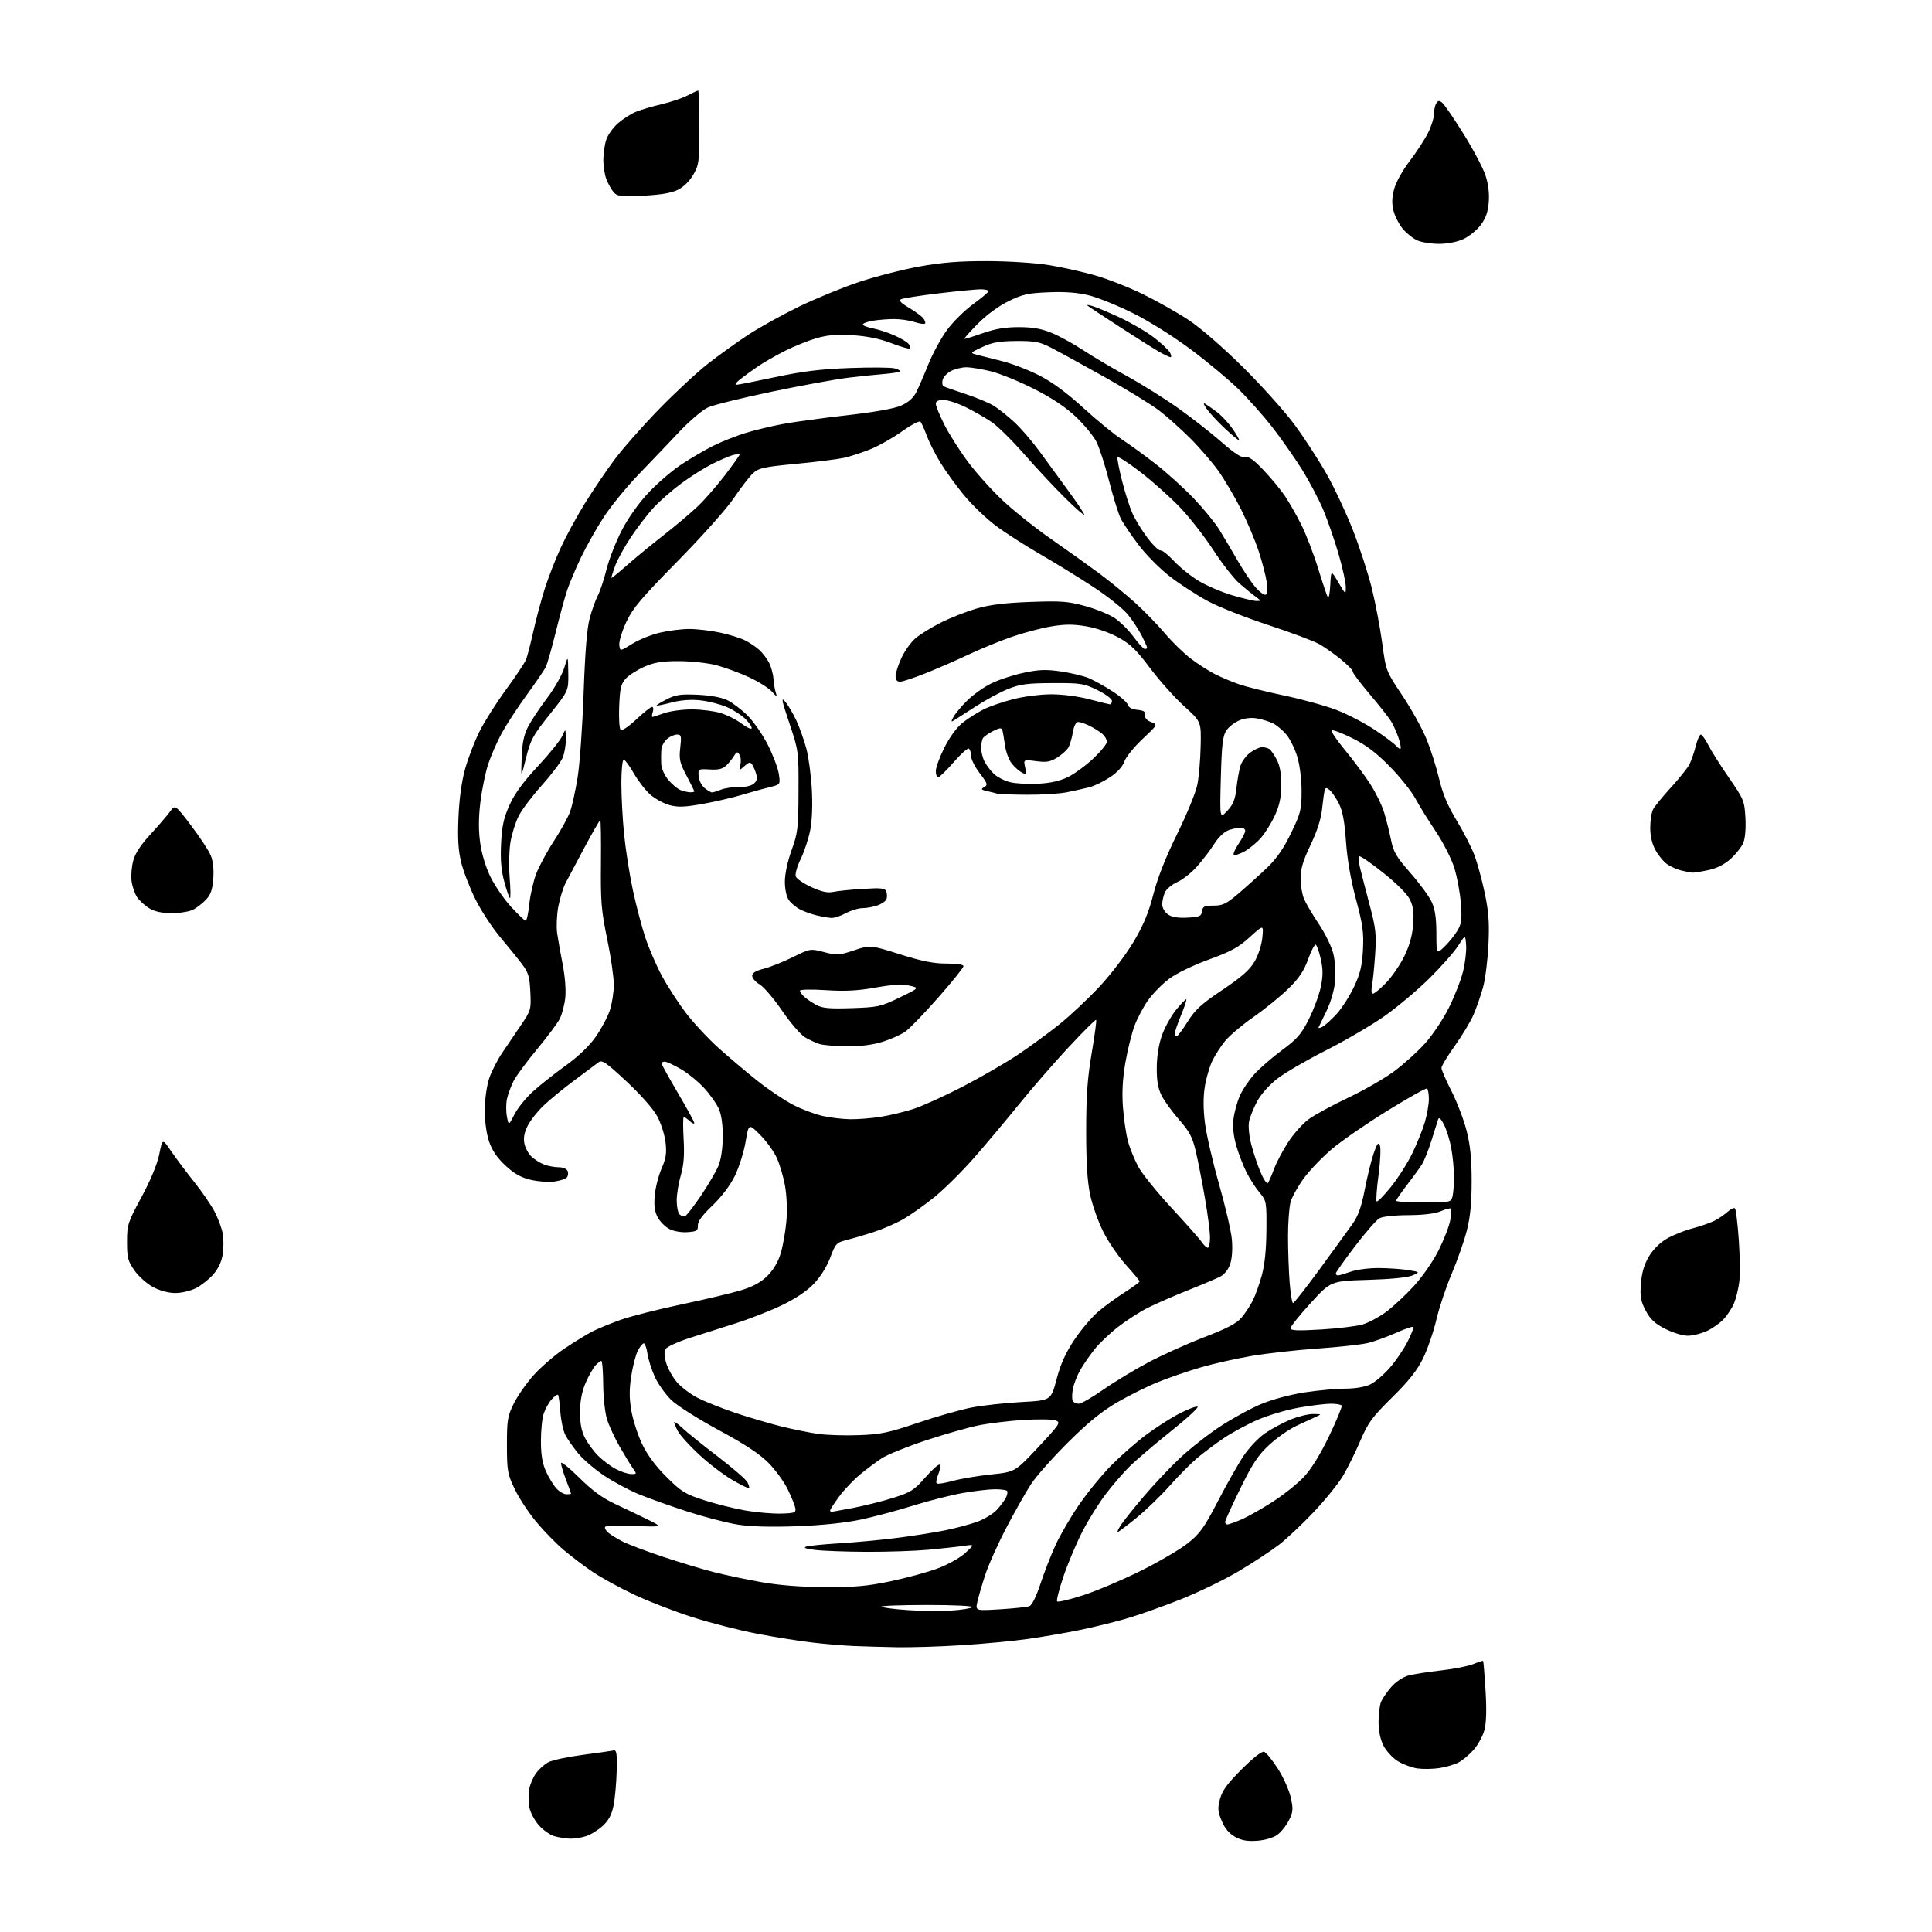 <?xml version="1.0" encoding="UTF-8" standalone="no"?>
<svg 
  version="1.1" 
  xmlns="http://www.w3.org/2000/svg" 
  xmlns:xlink="http://www.w3.org/1999/xlink" 
  xmlns:svg="http://www.w3.org/2000/svg"
  xmlns:rdf="http://www.w3.org/1999/02/22-rdf-syntax-ns#"
  xmlns:cc="http://creativecommons.org/ns#"
  xmlns:dc="http://purl.org/dc/elements/1.1/"
  viewBox="0 0 768 768"
  width="768"
  height="768"
>
<style>svg {background-color: white; }</style>"
<path stroke="none" fill="black" fill-rule="evenodd" d="M499.79,731.73C495.88,732.02 493.59,731.62 491.00,730.20C488.62,728.89 486.91,726.86 485.65,723.85C484.07,720.06 483.98,718.80 484.98,715.08C485.87,711.77 487.94,708.94 493.63,703.28C498.33,698.59 501.64,696.03 502.55,696.38C503.35,696.69 505.78,699.68 507.95,703.04C510.11,706.39 512.42,711.53 513.08,714.46C514.13,719.16 514.05,720.22 512.38,723.58C511.35,725.66 509.28,728.26 507.79,729.35C506.17,730.53 502.95,731.49 499.79,731.73zM226.60,730.91C224.90,730.86 222.08,730.41 220.35,729.91C218.62,729.41 215.83,727.43 214.15,725.52C212.47,723.61 210.80,720.43 210.43,718.47C210.06,716.50 210.01,713.33 210.32,711.43C210.63,709.54 211.84,706.63 213.02,704.98C214.19,703.32 216.45,701.30 218.03,700.49C219.60,699.67 225.76,698.36 231.70,697.58C237.65,696.80 243.16,696.01 243.94,695.83C245.10,695.56 245.32,697.08 245.14,704.00C245.02,708.67 244.47,714.79 243.92,717.59C243.21,721.24 242.02,723.54 239.71,725.71C237.95,727.37 234.97,729.24 233.10,729.87C231.23,730.49 228.31,730.96 226.60,730.91zM572.15,702.85C569.59,703.24 565.68,703.30 563.46,702.99C561.24,702.68 557.73,701.38 555.68,700.11C553.62,698.84 551.05,696.06 549.97,693.94C548.72,691.49 548.00,688.08 548.00,684.60C548.00,681.59 548.42,678.03 548.93,676.68C549.45,675.33 551.29,672.60 553.02,670.63C554.85,668.54 557.72,666.61 559.84,666.05C561.85,665.51 567.70,664.59 572.83,664.02C577.96,663.44 583.76,662.29 585.73,661.47C587.70,660.65 589.42,660.09 589.57,660.24C589.71,660.38 590.14,665.67 590.53,672.00C591.00,679.69 590.84,684.91 590.07,687.76C589.44,690.11 587.52,693.62 585.81,695.56C584.10,697.51 581.38,699.79 579.76,700.63C578.13,701.46 574.71,702.47 572.15,702.85zM356.52,654.80C351.01,654.70 343.35,654.48 339.50,654.32C335.65,654.17 328.23,653.55 323.00,652.94C317.77,652.34 307.78,650.74 300.79,649.39C293.80,648.05 282.32,645.11 275.29,642.86C268.25,640.62 257.85,636.60 252.16,633.92C246.48,631.25 239.05,627.18 235.66,624.89C232.27,622.60 227.07,618.67 224.11,616.16C221.14,613.66 216.25,608.66 213.24,605.05C210.22,601.45 206.36,595.58 204.64,592.00C201.74,585.95 201.53,584.74 201.51,574.50C201.50,564.55 201.76,562.97 204.20,558.00C205.69,554.98 209.24,549.89 212.09,546.69C214.93,543.50 220.47,538.72 224.38,536.08C228.30,533.45 233.30,530.38 235.50,529.27C237.70,528.15 242.72,526.09 246.65,524.68C250.59,523.27 261.52,520.49 270.94,518.51C280.36,516.53 291.08,513.98 294.76,512.85C299.45,511.40 302.55,509.68 305.12,507.11C307.47,504.77 309.36,501.54 310.36,498.16C311.22,495.26 312.23,489.59 312.59,485.57C312.98,481.27 312.77,475.50 312.08,471.52C311.43,467.80 309.92,462.68 308.72,460.13C307.53,457.59 304.54,453.49 302.08,451.03C297.62,446.57 297.62,446.57 296.38,453.91C295.70,457.95 293.77,464.05 292.10,467.46C290.21,471.28 286.80,475.79 283.18,479.24C279.15,483.09 277.35,485.56 277.41,487.17C277.49,489.21 276.98,489.54 273.31,489.80C270.88,489.98 267.83,489.45 266.07,488.54C264.40,487.67 262.30,485.54 261.39,483.80C260.21,481.50 259.90,479.10 260.28,475.06C260.57,472.00 261.79,467.25 262.99,464.50C264.74,460.51 265.06,458.41 264.56,454.08C264.22,451.10 262.73,446.43 261.24,443.70C259.65,440.78 254.61,435.07 249.05,429.89C240.94,422.32 239.33,421.22 237.93,422.27C237.03,422.95 232.74,426.15 228.40,429.39C224.05,432.63 218.55,437.13 216.17,439.39C213.78,441.65 210.93,445.25 209.83,447.38C208.45,450.05 208.01,452.26 208.43,454.47C208.76,456.24 210.04,458.62 211.27,459.77C212.49,460.92 214.77,462.35 216.32,462.93C217.86,463.52 220.47,464.00 222.10,464.00C223.87,464.00 225.31,464.63 225.66,465.57C225.99,466.43 225.81,467.59 225.25,468.15C224.70,468.70 222.43,469.40 220.21,469.70C217.99,470.00 213.79,469.67 210.88,468.97C207.01,468.04 204.33,466.51 200.85,463.26C197.54,460.17 195.58,457.26 194.38,453.66C193.32,450.49 192.68,445.61 192.72,441.00C192.76,436.67 193.52,431.39 194.51,428.52C195.46,425.77 197.76,421.27 199.63,418.52C201.49,415.76 204.85,410.80 207.09,407.50C211.05,401.66 211.15,401.31 210.82,394.33C210.52,388.21 210.03,386.57 207.48,383.21C205.84,381.04 201.94,376.23 198.82,372.52C195.70,368.81 191.31,362.12 189.07,357.64C186.83,353.16 184.27,346.59 183.38,343.03C182.18,338.21 181.89,333.60 182.24,325.03C182.55,317.61 183.49,310.71 184.88,305.68C186.08,301.37 188.67,294.62 190.65,290.68C192.63,286.73 197.39,279.23 201.24,274.00C205.08,268.77 208.64,263.42 209.14,262.11C209.65,260.79 210.93,255.80 212.00,251.01C213.07,246.22 215.09,238.64 216.51,234.17C217.92,229.69 220.79,222.31 222.88,217.76C224.97,213.21 229.25,205.35 232.38,200.28C235.52,195.21 240.78,187.43 244.07,182.98C247.37,178.54 255.33,169.48 261.77,162.85C268.21,156.22 277.08,147.98 281.49,144.54C285.89,141.10 293.10,135.92 297.50,133.04C301.90,130.16 310.90,125.16 317.50,121.94C324.10,118.73 334.90,114.29 341.50,112.09C348.10,109.89 358.90,107.12 365.50,105.93C374.41,104.32 381.37,103.77 392.50,103.80C401.08,103.82 411.57,104.50 417.01,105.38C422.24,106.23 430.57,108.09 435.51,109.52C440.46,110.95 449.00,114.32 454.50,117.02C460.00,119.72 468.10,124.30 472.50,127.21C477.20,130.31 486.12,138.06 494.13,145.99C501.63,153.42 510.92,163.79 514.77,169.04C518.63,174.28 524.31,183.06 527.41,188.54C530.50,194.02 535.23,204.12 537.91,211.00C540.59,217.88 543.94,228.22 545.36,234.00C546.78,239.78 548.62,249.51 549.45,255.62C550.95,266.72 550.97,266.77 557.37,276.35C560.90,281.63 565.19,289.31 566.90,293.42C568.61,297.53 570.92,304.73 572.04,309.43C573.50,315.59 575.45,320.26 579.01,326.11C581.73,330.58 584.91,336.78 586.08,339.87C587.25,342.97 589.11,349.77 590.21,355.00C591.78,362.49 592.09,366.82 591.68,375.50C591.39,381.55 590.44,389.13 589.57,392.34C588.69,395.55 587.00,400.46 585.79,403.26C584.59,406.05 581.22,411.66 578.31,415.73C575.39,419.79 573.00,423.75 573.00,424.53C573.00,425.30 574.79,429.44 576.98,433.72C579.16,438.00 581.86,445.06 582.98,449.41C584.46,455.22 585.00,460.55 585.00,469.50C585.00,478.26 584.46,483.80 583.07,489.23C582.01,493.38 579.31,501.07 577.08,506.32C574.84,511.57 572.10,519.78 570.99,524.56C569.87,529.34 567.51,536.23 565.73,539.88C563.35,544.76 560.11,548.86 553.39,555.50C545.39,563.39 543.83,565.52 540.72,572.82C538.76,577.39 535.66,583.65 533.83,586.73C532.00,589.80 526.79,596.24 522.26,601.03C517.72,605.82 511.49,611.69 508.41,614.07C505.33,616.44 498.17,621.15 492.50,624.52C486.83,627.90 476.41,632.96 469.34,635.77C462.28,638.59 452.49,642.05 447.59,643.46C442.69,644.87 434.37,646.91 429.09,647.98C423.82,649.06 414.77,650.62 409.00,651.45C403.23,652.28 391.31,653.42 382.52,653.98C373.73,654.54 362.03,654.91 356.52,654.80zM378.00,640.23C382.12,639.97 385.93,639.36 386.45,638.88C387.00,638.37 379.39,638.00 368.53,638.00C358.16,638.00 349.97,638.31 350.35,638.68C350.72,639.05 355.41,639.66 360.76,640.03C366.12,640.41 373.88,640.49 378.00,640.23zM397.66,639.71C403.10,639.38 408.30,638.82 409.22,638.47C410.22,638.08 411.97,634.55 413.57,629.66C415.05,625.17 417.73,618.26 419.54,614.30C421.35,610.33 425.56,603.10 428.91,598.21C432.25,593.33 438.03,586.26 441.74,582.51C445.46,578.75 451.65,573.32 455.50,570.44C459.35,567.56 465.28,563.75 468.67,561.99C472.06,560.22 475.37,558.96 476.03,559.18C476.68,559.39 471.88,563.83 465.36,569.03C458.84,574.24 451.47,580.52 448.98,583.00C446.49,585.47 442.30,590.32 439.67,593.76C437.03,597.20 432.93,603.72 430.55,608.26C428.17,612.79 424.73,620.87 422.90,626.20C421.07,631.54 419.87,636.21 420.24,636.58C420.62,636.95 425.25,635.85 430.53,634.14C435.82,632.43 446.07,628.09 453.32,624.50C460.57,620.90 469.03,615.95 472.13,613.49C476.99,609.64 478.64,607.34 484.12,596.78C487.61,590.04 492.20,581.93 494.33,578.75C496.45,575.57 500.27,571.53 502.82,569.78C505.37,568.03 509.94,565.57 512.98,564.32C516.01,563.07 520.08,562.07 522.00,562.09C525.41,562.13 525.44,562.16 523.00,563.25C521.62,563.86 518.12,565.48 515.21,566.86C512.31,568.23 507.47,571.64 504.47,574.43C500.07,578.52 497.85,581.87 493.01,591.77C489.70,598.51 487.00,604.47 487.00,605.02C487.00,605.56 487.41,606.00 487.92,606.00C488.42,606.00 490.90,605.12 493.42,604.04C495.94,602.96 501.55,599.80 505.88,597.01C510.22,594.23 515.83,589.75 518.35,587.05C521.30,583.90 524.88,578.10 528.37,570.82C531.36,564.60 533.59,559.16 533.34,558.75C533.09,558.34 531.17,558.00 529.07,558.00C526.98,558.00 521.29,558.69 516.44,559.54C511.60,560.38 504.18,562.57 499.97,564.39C495.76,566.22 489.66,569.52 486.41,571.72C483.16,573.93 478.48,577.43 476.01,579.49C473.54,581.56 468.59,586.54 465.01,590.57C461.43,594.60 455.43,600.39 451.67,603.45C447.91,606.50 444.59,609.00 444.30,609.00C444.01,609.00 444.57,607.76 445.55,606.25C446.53,604.74 450.57,599.67 454.53,595.00C458.48,590.33 464.99,583.42 468.99,579.65C472.98,575.88 480.21,570.20 485.04,567.03C489.87,563.86 497.23,559.84 501.39,558.11C505.85,556.26 512.99,554.35 518.73,553.48C524.10,552.67 531.36,552.01 534.85,552.01C538.64,552.00 542.58,551.34 544.64,550.37C546.53,549.47 550.03,546.50 552.43,543.76C554.82,541.02 558.02,536.34 559.53,533.36C561.04,530.38 562.06,527.72 561.79,527.46C561.53,527.20 558.43,528.27 554.91,529.85C551.38,531.42 546.38,533.23 543.80,533.86C541.21,534.49 532.21,535.48 523.80,536.07C515.38,536.66 503.55,537.98 497.50,539.02C491.45,540.05 482.45,542.07 477.50,543.51C472.55,544.94 464.90,547.56 460.50,549.33C456.10,551.09 448.68,554.78 444.00,557.51C437.88,561.09 432.40,565.56 424.44,573.49C418.36,579.55 411.78,586.98 409.82,590.00C407.85,593.02 403.52,600.67 400.19,607.00C396.85,613.33 393.01,621.88 391.66,626.00C390.30,630.12 388.88,635.03 388.48,636.91C387.77,640.32 387.77,640.32 397.66,639.71zM328.00,630.91C339.67,630.97 344.75,630.51 354.00,628.58C360.32,627.25 368.74,624.97 372.69,623.49C376.71,622.00 381.57,619.28 383.69,617.34C387.50,613.87 387.50,613.87 383.00,614.52C380.52,614.88 374.23,615.56 369.00,616.05C363.77,616.53 352.75,616.90 344.50,616.87C336.25,616.83 327.02,616.49 324.00,616.12C320.28,615.66 319.15,615.23 320.50,614.79C321.60,614.44 327.45,613.86 333.50,613.50C339.55,613.14 349.68,612.20 356.00,611.41C362.32,610.62 371.10,609.25 375.50,608.37C379.90,607.49 385.78,605.92 388.57,604.88C391.35,603.84 394.78,601.76 396.19,600.25C397.60,598.74 399.24,596.55 399.84,595.38C400.44,594.22 400.65,592.98 400.30,592.63C399.95,592.28 397.78,592.00 395.46,592.00C393.15,592.00 387.44,592.67 382.78,593.48C378.11,594.29 369.26,596.54 363.10,598.47C356.94,600.40 347.54,602.91 342.20,604.05C336.03,605.36 326.78,606.33 316.77,606.70C306.39,607.08 298.41,606.86 293.27,606.05C289.00,605.37 280.01,603.04 273.29,600.87C266.58,598.70 257.88,595.60 253.97,593.99C250.05,592.37 243.84,589.04 240.17,586.60C236.50,584.15 231.88,580.19 229.90,577.81C227.92,575.42 225.60,572.12 224.75,570.47C223.89,568.82 222.99,564.66 222.74,561.22C222.49,557.77 222.08,554.74 221.82,554.48C221.55,554.22 220.43,555.02 219.31,556.25C218.19,557.49 216.76,560.03 216.14,561.90C215.51,563.77 215.01,568.72 215.02,572.90C215.04,578.38 215.61,581.76 217.08,585.00C218.21,587.48 220.07,590.51 221.24,591.75C222.40,592.99 224.17,594.00 225.17,594.00C226.18,594.00 227.00,593.89 227.00,593.75C227.00,593.61 226.10,591.13 225.00,588.24C223.90,585.35 223.00,582.36 223.00,581.60C223.00,580.85 226.26,583.46 230.25,587.40C235.43,592.53 239.49,595.51 244.50,597.84C248.35,599.63 254.20,602.43 257.50,604.06C263.50,607.03 263.50,607.03 252.27,606.58C246.09,606.34 240.81,606.50 240.54,606.94C240.27,607.37 240.82,608.42 241.77,609.25C242.72,610.08 245.35,611.69 247.60,612.83C249.86,613.96 257.06,616.68 263.60,618.86C270.15,621.05 279.24,623.79 283.81,624.95C288.37,626.12 296.92,627.92 302.81,628.95C309.77,630.18 318.56,630.86 328.00,630.91zM310.50,601.67C315.91,601.52 316.47,601.30 316.15,599.50C315.96,598.40 314.61,595.05 313.15,592.05C311.69,589.05 308.25,584.32 305.50,581.53C301.96,577.95 296.17,574.13 285.70,568.49C277.44,564.03 269.10,558.73 266.81,556.50C264.57,554.30 261.67,550.25 260.39,547.51C259.10,544.76 257.76,540.60 257.41,538.26C257.06,535.92 256.39,534.00 255.91,534.00C255.44,534.00 254.38,535.31 253.55,536.90C252.72,538.50 251.55,543.04 250.93,546.98C250.11,552.33 250.12,555.86 250.98,560.83C251.62,564.50 253.53,570.42 255.23,574.00C257.27,578.29 260.56,582.73 264.91,587.07C270.86,593.00 272.33,593.91 280.00,596.38C284.68,597.89 292.10,599.73 296.50,600.48C300.90,601.23 307.20,601.76 310.50,601.67zM330.39,601.00C330.60,601.00 334.51,600.29 339.07,599.43C343.62,598.56 350.85,596.75 355.11,595.40C362.08,593.20 363.39,592.37 367.88,587.25C370.63,584.11 373.19,581.86 373.57,582.24C373.96,582.62 373.70,584.31 373.00,586.00C372.30,587.69 372.00,589.34 372.34,589.67C372.67,590.01 375.55,589.56 378.72,588.69C381.90,587.82 388.77,586.66 394.00,586.11C403.50,585.11 403.50,585.11 412.69,575.31C421.25,566.17 421.73,565.44 419.69,564.65C418.49,564.19 412.77,564.09 407.00,564.45C401.23,564.80 393.12,565.77 389.00,566.61C384.88,567.44 375.43,570.14 368.00,572.60C360.57,575.06 352.70,578.25 350.50,579.69C348.30,581.13 344.38,584.06 341.79,586.21C339.21,588.36 335.49,592.29 333.54,594.94C331.59,597.60 330.00,600.05 330.00,600.38C330.00,600.72 330.18,601.00 330.39,601.00zM297.77,591.56C297.55,591.78 294.50,590.28 290.99,588.23C287.48,586.18 281.51,581.60 277.73,578.06C273.95,574.52 270.21,570.38 269.43,568.86C268.64,567.34 268.00,565.76 268.00,565.35C268.00,564.94 269.46,565.98 271.25,567.66C273.04,569.34 279.34,574.42 285.26,578.94C291.18,583.47 296.50,588.07 297.09,589.17C297.68,590.27 297.99,591.35 297.77,591.56zM250.87,585.96C253.14,586.00 253.18,585.90 251.64,583.75C250.75,582.51 248.40,578.67 246.40,575.20C244.41,571.74 242.11,566.79 241.30,564.20C240.48,561.56 239.81,555.45 239.78,550.25C239.75,545.16 239.41,541.00 239.02,541.00C238.63,541.00 237.58,541.80 236.69,542.79C235.80,543.77 234.08,546.81 232.87,549.54C231.38,552.89 230.63,556.60 230.58,561.00C230.52,565.55 231.08,568.67 232.44,571.40C233.50,573.55 235.87,576.81 237.71,578.64C239.54,580.47 242.72,582.86 244.77,583.94C246.82,585.03 249.57,585.93 250.87,585.96zM341.50,570.50C350.16,570.18 353.29,569.52 364.94,565.57C372.33,563.06 381.99,560.32 386.40,559.48C390.82,558.65 399.68,557.68 406.10,557.33C417.78,556.70 417.78,556.70 420.01,548.26C421.62,542.15 423.59,537.79 427.14,532.48C429.84,528.45 434.17,523.37 436.77,521.21C439.37,519.04 444.09,515.62 447.25,513.60C450.41,511.59 453.00,509.69 453.00,509.38C453.00,509.07 450.58,506.14 447.62,502.86C444.65,499.59 440.59,493.67 438.59,489.71C436.60,485.74 434.24,479.12 433.36,475.00C432.23,469.70 431.76,462.23 431.77,449.50C431.77,435.61 432.27,428.57 433.96,418.65C435.16,411.59 435.96,405.62 435.73,405.40C435.50,405.17 430.60,410.05 424.83,416.24C419.06,422.43 410.16,432.68 405.05,439.00C399.94,445.32 391.88,454.92 387.13,460.33C382.38,465.74 375.29,472.76 371.36,475.94C367.43,479.12 361.81,483.09 358.86,484.75C355.91,486.42 350.57,488.72 347.00,489.86C343.43,491.01 338.64,492.41 336.37,492.98C332.52,493.94 332.09,494.41 330.03,499.92C328.69,503.51 326.12,507.60 323.49,510.35C320.68,513.28 316.17,516.29 310.63,518.94C305.93,521.18 297.68,524.40 292.29,526.09C286.91,527.78 278.71,530.39 274.07,531.89C269.44,533.39 265.19,535.34 264.64,536.22C263.94,537.31 264.01,539.10 264.86,541.92C265.54,544.18 267.49,547.63 269.21,549.58C270.92,551.53 274.61,554.29 277.41,555.72C280.21,557.14 286.77,559.76 292.00,561.53C297.23,563.31 305.42,565.74 310.22,566.94C315.02,568.14 321.77,569.51 325.22,570.00C328.67,570.49 336.00,570.71 341.50,570.50zM428.84,558.00C429.78,558.00 434.14,555.50 438.53,552.43C442.91,549.37 451.00,544.48 456.50,541.56C462.00,538.64 472.00,534.13 478.72,531.55C487.76,528.08 491.62,526.06 493.52,523.79C494.94,522.11 496.94,519.08 497.97,517.06C499.00,515.03 500.63,510.48 501.60,506.94C502.76,502.66 503.37,496.62 503.42,488.94C503.50,477.69 503.43,477.30 500.69,474.05C499.15,472.22 496.83,468.62 495.53,466.06C494.24,463.51 492.41,458.77 491.47,455.54C490.35,451.70 489.96,447.99 490.33,444.83C490.65,442.18 491.78,438.03 492.84,435.63C493.90,433.22 496.51,429.33 498.63,426.99C500.75,424.64 505.71,420.34 509.64,417.43C515.72,412.93 517.32,411.09 520.32,405.08C522.26,401.20 524.39,395.45 525.04,392.31C525.95,387.91 525.95,385.38 525.05,381.31C524.40,378.41 523.50,375.81 523.06,375.54C522.62,375.26 521.25,377.84 520.02,381.27C518.32,386.00 516.42,388.83 512.14,393.01C509.04,396.05 502.85,401.08 498.38,404.20C493.91,407.31 488.84,411.58 487.10,413.68C485.37,415.78 483.04,419.37 481.94,421.65C480.83,423.93 479.48,428.55 478.94,431.92C478.28,436.02 478.29,440.80 478.98,446.36C479.55,450.94 482.06,461.84 484.56,470.59C487.05,479.34 489.36,489.24 489.68,492.59C490.03,496.28 489.78,500.13 489.05,502.36C488.30,504.62 486.77,506.59 485.07,507.47C483.54,508.25 477.70,510.73 472.09,512.96C466.47,515.20 459.32,518.33 456.19,519.91C453.06,521.49 447.80,524.88 444.50,527.44C441.20,530.00 436.99,533.99 435.15,536.30C433.31,538.61 430.76,542.30 429.48,544.50C428.20,546.70 426.85,550.16 426.48,552.19C426.10,554.21 426.10,556.35 426.46,556.94C426.82,557.52 427.89,558.00 428.84,558.00zM670.93,530.98C668.97,530.99 664.93,529.76 661.97,528.25C657.82,526.14 656.03,524.46 654.20,521.00C652.22,517.25 651.90,515.47 652.29,510.29C652.62,506.01 653.59,502.67 655.41,499.57C657.04,496.78 659.77,494.05 662.53,492.43C664.99,490.99 669.57,489.14 672.72,488.32C675.87,487.49 679.81,486.13 681.47,485.29C683.14,484.45 685.51,482.84 686.75,481.71C687.98,480.58 689.30,479.96 689.67,480.34C690.05,480.71 690.73,486.30 691.19,492.76C691.65,499.22 691.74,506.75 691.40,509.50C691.06,512.25 690.13,516.08 689.34,518.00C688.54,519.92 686.68,522.79 685.20,524.38C683.71,525.96 680.70,528.09 678.50,529.10C676.30,530.12 672.89,530.97 670.93,530.98zM525.25,528.49C531.99,528.08 539.40,527.18 541.72,526.48C544.04,525.78 548.19,523.56 550.94,521.55C553.69,519.53 558.66,514.90 561.99,511.27C565.46,507.49 569.70,501.35 571.92,496.92C574.05,492.66 576.11,487.31 576.50,485.02C576.88,482.74 577.00,480.66 576.75,480.42C576.51,480.17 574.68,480.65 572.69,481.49C570.36,482.46 565.73,483.01 559.78,483.04C554.42,483.06 549.59,483.58 548.34,484.29C547.15,484.95 542.76,489.99 538.59,495.47C534.41,500.96 531.00,505.80 531.00,506.22C531.00,506.65 531.39,507.00 531.87,507.00C532.36,507.00 534.66,506.32 537.00,505.50C539.37,504.66 544.40,504.03 548.38,504.07C552.29,504.11 557.52,504.49 560.00,504.91C564.50,505.67 564.50,505.67 561.50,507.00C559.63,507.83 552.94,508.50 543.76,508.77C529.02,509.22 529.02,509.22 521.01,517.99C516.60,522.82 513.00,527.32 513.00,527.99C513.00,528.94 515.83,529.05 525.25,528.49zM514.02,518.00C514.41,518.00 519.18,511.92 524.62,504.48C530.05,497.05 535.90,488.99 537.61,486.58C539.92,483.31 541.17,479.82 542.52,472.85C543.51,467.71 545.10,461.25 546.05,458.50C547.43,454.51 547.93,453.88 548.54,455.36C548.95,456.38 548.71,461.67 547.99,467.11C547.26,472.55 546.93,477.26 547.24,477.57C547.55,477.88 550.08,475.32 552.87,471.87C555.66,468.42 559.48,462.43 561.37,458.55C563.25,454.67 565.52,449.06 566.40,446.07C567.28,443.08 568.00,438.95 568.00,436.88C568.00,434.81 567.66,432.93 567.25,432.70C566.84,432.47 559.76,436.44 551.52,441.53C543.28,446.62 533.41,453.42 529.59,456.64C525.76,459.86 520.70,465.11 518.34,468.32C515.98,471.53 513.59,475.80 513.03,477.82C512.47,479.85 512.01,486.00 512.01,491.50C512.01,497.00 512.30,505.21 512.65,509.75C513.01,514.29 513.62,518.00 514.02,518.00zM69.70,514.00C67.04,514.00 63.58,513.08 60.91,511.67C58.48,510.39 55.15,507.43 53.50,505.09C50.84,501.31 50.50,500.01 50.50,493.66C50.50,486.84 50.78,485.99 56.27,475.82C59.89,469.11 62.50,462.80 63.31,458.84C64.58,452.53 64.58,452.53 67.96,457.52C69.82,460.26 73.98,465.81 77.21,469.85C80.43,473.90 84.14,479.32 85.45,481.91C86.76,484.49 88.15,488.28 88.53,490.31C88.91,492.35 88.92,496.05 88.54,498.55C88.10,501.52 86.80,504.30 84.78,506.60C83.08,508.54 79.98,510.99 77.88,512.06C75.79,513.13 72.11,514.00 69.70,514.00zM480.12,496.00C480.60,496.00 481.00,494.18 481.00,491.95C481.00,489.73 480.09,482.64 478.97,476.20C477.86,469.77 476.23,461.42 475.34,457.66C474.02,452.03 472.86,449.82 468.77,445.16C466.04,442.05 462.91,437.74 461.81,435.60C460.34,432.74 459.81,429.77 459.83,424.52C459.85,419.94 460.59,415.26 461.89,411.58C463.00,408.40 465.56,403.80 467.57,401.35C469.58,398.90 471.38,397.05 471.58,397.25C471.78,397.44 470.84,400.28 469.49,403.55C468.15,406.82 467.04,410.06 467.02,410.75C467.01,411.44 467.34,411.98 467.75,411.95C468.16,411.93 470.12,409.31 472.11,406.12C475.07,401.38 477.55,399.11 485.91,393.51C493.56,388.39 496.75,385.57 498.71,382.24C500.21,379.67 501.52,375.62 501.81,372.66C502.30,367.53 502.30,367.53 496.83,372.51C492.37,376.58 489.34,378.23 480.51,381.45C474.21,383.74 467.60,386.95 464.72,389.12C461.99,391.17 458.24,394.98 456.39,397.58C454.54,400.19 452.11,404.75 451.00,407.73C449.89,410.70 448.25,417.27 447.37,422.32C446.27,428.62 445.96,434.17 446.38,440.00C446.72,444.68 447.62,450.82 448.38,453.65C449.14,456.48 451.00,461.06 452.51,463.83C454.01,466.60 459.96,473.96 465.72,480.18C471.48,486.41 476.88,492.51 477.71,493.75C478.55,494.99 479.63,496.00 480.12,496.00zM272.37,483.39C272.99,483.14 275.83,479.47 278.69,475.22C281.54,470.97 284.63,465.70 285.56,463.50C286.60,461.02 287.27,456.65 287.31,452.00C287.35,447.18 286.80,443.18 285.76,440.81C284.88,438.78 282.21,435.02 279.85,432.45C277.48,429.88 273.28,426.48 270.52,424.90C267.76,423.31 264.94,422.01 264.25,422.01C263.56,422.00 263.00,422.34 263.00,422.75C263.00,423.17 265.92,428.45 269.49,434.50C273.06,440.55 275.99,445.91 275.99,446.40C276.00,446.90 275.18,446.57 274.17,445.65C273.17,444.74 272.10,444.00 271.80,444.00C271.50,444.00 271.48,447.96 271.75,452.81C272.12,459.23 271.81,463.13 270.63,467.21C269.73,470.29 269.00,474.79 269.00,477.20C269.00,479.62 269.50,482.10 270.12,482.72C270.74,483.34 271.75,483.64 272.37,483.39zM565.88,478.00C576.32,478.00 576.79,477.91 577.37,475.75C577.70,474.51 577.98,471.00 577.99,467.93C577.99,464.87 577.51,459.71 576.91,456.46C576.31,453.21 574.99,448.96 573.99,447.02C572.73,444.59 572.01,443.97 571.66,445.00C571.39,445.82 570.20,449.59 569.03,453.36C567.86,457.13 566.16,461.41 565.24,462.86C564.33,464.31 561.65,468.00 559.29,471.06C556.93,474.12 555.00,476.93 555.00,477.31C555.00,477.69 559.90,478.00 565.88,478.00zM503.98,470.30C504.36,469.86 505.44,467.39 506.39,464.82C507.34,462.24 509.87,457.42 512.01,454.11C514.15,450.79 517.84,446.66 520.20,444.92C522.57,443.19 529.62,439.34 535.88,436.38C542.14,433.42 550.36,428.70 554.14,425.90C557.92,423.10 563.44,418.12 566.42,414.83C569.39,411.55 573.66,405.18 575.91,400.68C578.16,396.18 580.71,389.69 581.56,386.25C582.42,382.81 582.98,378.09 582.81,375.75C582.50,371.50 582.50,371.50 579.61,376.00C578.03,378.48 572.85,384.32 568.11,389.00C563.38,393.68 555.33,400.43 550.24,404.00C545.14,407.57 534.75,413.65 527.14,417.50C519.53,421.35 510.83,426.41 507.81,428.75C504.58,431.25 501.27,434.95 499.77,437.75C498.36,440.36 496.91,443.94 496.54,445.70C496.14,447.59 496.50,451.41 497.42,455.00C498.28,458.34 499.95,463.34 501.14,466.09C502.32,468.85 503.60,470.75 503.98,470.30zM204.50,442.98C205.77,440.49 209.03,436.44 211.74,433.98C214.45,431.51 220.30,426.88 224.74,423.67C229.92,419.94 234.24,415.81 236.79,412.17C238.97,409.05 241.49,404.35 242.38,401.72C243.27,399.08 244.00,394.46 244.00,391.45C244.00,388.43 242.81,380.24 241.36,373.23C239.03,362.03 238.73,358.43 238.88,343.25C238.97,333.76 238.85,326.00 238.61,326.00C238.37,326.00 235.58,330.84 232.41,336.75C229.24,342.66 225.83,349.09 224.83,351.02C223.83,352.96 222.52,357.21 221.92,360.46C221.32,363.71 221.12,368.43 221.47,370.94C221.83,373.45 222.82,379.06 223.68,383.41C224.58,387.95 225.02,393.55 224.71,396.55C224.41,399.42 223.41,403.24 222.48,405.04C221.55,406.84 217.46,412.30 213.40,417.19C209.33,422.07 205.16,427.74 204.12,429.78C203.09,431.83 201.92,435.00 201.53,436.83C201.13,438.66 201.12,441.81 201.50,443.83C202.20,447.50 202.20,447.50 204.50,442.98zM338.00,444.91C341.02,444.95 346.43,444.52 350.00,443.96C353.57,443.40 359.43,442.00 363.00,440.86C366.57,439.72 375.47,435.69 382.77,431.90C390.07,428.12 400.01,422.36 404.86,419.10C409.70,415.84 417.09,410.42 421.28,407.05C425.46,403.68 432.56,397.01 437.04,392.22C441.57,387.37 447.58,379.50 450.55,374.50C454.53,367.81 456.57,362.93 458.48,355.50C460.17,348.91 463.40,340.72 467.95,331.50C471.75,323.80 475.36,314.99 475.96,311.92C476.57,308.86 477.17,301.96 477.28,296.61C477.50,286.87 477.50,286.87 470.67,280.69C466.92,277.28 460.84,270.48 457.17,265.58C451.81,258.40 449.33,256.01 444.55,253.38C441.04,251.45 435.83,249.65 431.80,248.97C426.59,248.09 423.30,248.10 417.75,249.03C413.76,249.70 406.68,251.59 402.00,253.22C397.32,254.85 389.68,258.00 385.00,260.20C380.32,262.41 372.68,265.75 368.01,267.61C363.34,269.47 358.72,271.00 357.76,271.00C356.60,271.00 356.00,270.23 356.01,268.75C356.02,267.51 357.08,264.23 358.37,261.46C359.66,258.69 362.20,255.17 364.01,253.64C365.82,252.12 370.36,249.33 374.08,247.46C377.81,245.58 384.15,243.09 388.18,241.92C393.45,240.39 399.42,239.65 409.54,239.28C421.77,238.83 424.56,239.03 431.31,240.89C435.57,242.05 440.86,244.20 443.05,245.65C445.25,247.11 448.65,250.48 450.61,253.15C452.57,255.82 454.58,258.00 455.09,258.00C455.59,258.00 456.00,257.76 456.00,257.46C456.00,257.16 455.05,255.03 453.88,252.71C452.71,250.39 450.22,246.60 448.33,244.28C446.45,241.95 440.25,237.00 434.56,233.28C428.87,229.55 419.33,223.68 413.36,220.24C407.39,216.79 399.46,211.69 395.73,208.89C392.01,206.10 386.39,200.69 383.23,196.88C380.08,193.06 375.83,187.20 373.79,183.85C371.74,180.50 369.31,175.68 368.37,173.13C367.44,170.58 366.33,168.11 365.92,167.64C365.51,167.16 362.24,168.87 358.64,171.43C355.05,174.00 349.42,177.19 346.13,178.53C342.83,179.87 338.08,181.42 335.57,181.99C333.05,182.55 324.44,183.63 316.43,184.39C303.57,185.61 301.58,186.05 299.32,188.14C297.92,189.44 294.49,193.88 291.71,198.00C288.89,202.19 279.01,213.27 269.35,223.09C254.85,237.82 251.55,241.75 248.95,247.29C247.25,250.93 246.00,255.03 246.18,256.42C246.50,258.93 246.50,258.93 251.28,255.95C253.90,254.31 258.85,252.30 262.28,251.50C265.70,250.69 270.98,250.03 274.00,250.03C277.02,250.03 282.50,250.67 286.16,251.45C289.83,252.22 294.33,253.62 296.16,254.55C298.00,255.47 300.56,257.19 301.85,258.37C303.13,259.54 304.87,261.81 305.71,263.42C306.54,265.02 307.34,267.95 307.47,269.92C307.61,271.89 308.05,274.40 308.44,275.50C309.02,277.12 308.71,277.00 306.83,274.91C305.55,273.48 301.41,270.89 297.63,269.15C293.85,267.42 288.02,265.28 284.67,264.41C281.32,263.55 274.71,262.82 269.98,262.81C263.30,262.79 260.24,263.27 256.29,264.97C253.49,266.18 250.14,268.29 248.85,269.66C246.84,271.80 246.45,273.40 246.14,280.67C245.95,285.36 246.19,289.59 246.69,290.09C247.22,290.62 249.75,288.96 252.91,285.99C255.83,283.25 258.66,281.00 259.18,281.00C259.71,281.00 259.85,281.90 259.50,283.00C259.15,284.10 259.06,285.00 259.31,285.00C259.55,285.00 261.66,284.32 264.00,283.50C266.34,282.68 271.27,282.00 274.97,282.00C278.66,282.00 283.80,282.64 286.39,283.42C288.97,284.19 292.67,286.04 294.61,287.52C296.55,288.99 298.41,289.93 298.74,289.59C299.08,289.25 298.10,287.67 296.56,286.06C295.02,284.46 291.58,282.21 288.92,281.06C286.26,279.92 281.47,278.71 278.29,278.38C274.52,277.99 270.49,278.31 266.75,279.30C263.59,280.13 261.00,280.64 261.00,280.43C261.00,280.21 262.87,279.09 265.15,277.92C268.61,276.16 270.64,275.87 277.40,276.18C282.47,276.42 286.87,277.23 289.16,278.35C291.17,279.33 294.77,282.07 297.16,284.43C299.54,286.80 303.18,292.05 305.24,296.11C307.29,300.18 309.26,305.38 309.60,307.68C310.23,311.86 310.23,311.86 305.87,312.93C303.46,313.51 298.57,314.87 295.00,315.95C291.43,317.03 284.43,318.65 279.45,319.55C272.22,320.85 269.54,320.95 266.18,320.05C263.87,319.43 260.42,317.55 258.52,315.88C256.61,314.21 253.66,310.40 251.95,307.42C250.25,304.44 248.44,302.00 247.93,302.00C247.42,302.00 247.00,306.20 247.00,311.33C247.00,316.46 247.48,325.57 248.08,331.58C248.67,337.58 250.24,347.59 251.57,353.81C252.90,360.03 255.15,368.58 256.56,372.81C257.97,377.04 260.90,383.79 263.06,387.82C265.22,391.84 269.44,398.39 272.44,402.37C275.43,406.35 281.40,412.77 285.69,416.63C289.99,420.48 297.05,426.44 301.38,429.87C305.71,433.30 312.01,437.51 315.38,439.24C318.75,440.97 323.98,442.93 327.00,443.61C330.02,444.28 334.98,444.87 338.00,444.91zM336.66,415.91C332.17,415.87 327.30,415.47 325.84,415.03C324.38,414.58 321.77,413.38 320.03,412.36C318.30,411.34 314.19,406.58 310.91,401.79C307.63,397.00 303.61,392.29 301.97,391.32C300.34,390.36 299.00,388.82 299.00,387.90C299.00,386.76 300.44,385.87 303.62,385.08C306.15,384.44 311.35,382.37 315.17,380.48C322.10,377.06 322.12,377.06 327.60,378.48C332.72,379.82 333.53,379.77 339.52,377.77C345.94,375.63 345.94,375.63 357.72,379.34C366.55,382.12 371.19,383.05 376.25,383.03C380.38,383.01 383.00,383.41 383.00,384.07C383.00,384.65 378.50,390.25 373.00,396.50C367.51,402.75 361.61,408.85 359.91,410.06C358.21,411.27 354.12,413.11 350.82,414.13C346.87,415.36 342.04,415.97 336.66,415.91zM525.72,408.15C526.79,407.57 529.37,405.22 531.45,402.93C533.52,400.63 536.61,395.79 538.30,392.17C540.72,387.01 541.47,383.85 541.80,377.51C542.16,370.71 541.72,367.54 539.02,357.47C536.95,349.74 535.55,341.60 535.05,334.49C534.49,326.49 533.72,322.37 532.22,319.42C531.08,317.19 529.44,314.78 528.58,314.07C527.30,313.01 526.95,313.02 526.60,314.14C526.36,314.89 525.90,318.20 525.56,321.50C525.16,325.49 523.63,330.30 520.98,335.85C518.00,342.09 517.00,345.44 517.00,349.13C517.00,351.84 517.61,355.51 518.35,357.28C519.09,359.05 521.75,363.56 524.26,367.31C526.77,371.05 529.37,376.39 530.04,379.18C530.71,381.96 531.02,386.86 530.73,390.06C530.42,393.44 529.02,398.32 527.40,401.69C525.86,404.89 524.41,407.88 524.18,408.35C523.95,408.81 524.65,408.72 525.72,408.15zM338.58,400.75C349.02,400.41 350.11,400.16 357.58,396.55C365.50,392.71 365.50,392.71 361.50,391.80C358.64,391.15 354.81,391.37 348.03,392.58C340.94,393.84 335.96,394.10 328.28,393.60C322.55,393.23 318.00,393.33 318.00,393.81C318.00,394.30 318.79,395.40 319.75,396.28C320.72,397.15 322.85,398.59 324.50,399.49C326.90,400.79 329.73,401.04 338.58,400.75zM545.77,395.00C546.32,395.00 548.64,393.09 550.93,390.75C553.21,388.41 556.46,383.71 558.15,380.30C560.23,376.10 561.39,372.05 561.73,367.72C562.12,362.92 561.82,360.42 560.53,357.71C559.46,355.46 555.43,351.39 549.85,346.94C544.92,343.00 540.61,340.05 540.28,340.39C539.94,340.73 540.13,342.91 540.71,345.25C541.28,347.59 542.99,354.18 544.50,359.91C546.91,369.02 547.18,371.46 546.64,379.41C546.30,384.41 545.74,389.96 545.40,391.75C545.03,393.66 545.18,395.00 545.77,395.00zM574.07,376.44C575.76,374.82 578.07,372.00 579.21,370.16C580.99,367.28 581.20,365.76 580.72,359.16C580.41,354.95 579.23,348.56 578.10,344.96C576.97,341.36 573.65,334.84 570.71,330.46C567.77,326.08 564.09,320.14 562.53,317.25C560.96,314.37 556.37,308.65 552.32,304.55C546.97,299.12 542.92,296.08 537.47,293.39C533.35,291.35 529.69,289.97 529.34,290.33C528.99,290.68 531.41,294.24 534.71,298.23C538.02,302.23 542.51,308.26 544.69,311.64C546.87,315.02 549.38,320.19 550.27,323.14C551.16,326.09 552.38,330.98 552.98,334.00C553.90,338.63 555.11,340.69 560.66,347.00C564.28,351.12 568.08,356.30 569.10,358.50C570.44,361.38 570.96,364.86 570.98,370.94C571.00,379.37 571.00,379.37 574.07,376.44zM208.96,366.00C209.38,366.00 210.03,363.05 210.39,359.45C210.76,355.85 211.98,350.47 213.09,347.49C214.20,344.52 217.39,338.59 220.18,334.33C222.96,330.06 225.88,324.77 226.65,322.56C227.43,320.36 228.76,314.27 229.61,309.03C230.46,303.79 231.53,288.70 232.00,275.50C232.57,259.09 233.34,249.67 234.42,245.70C235.29,242.51 236.75,238.46 237.66,236.70C238.57,234.94 240.14,230.21 241.14,226.18C242.15,222.15 244.88,215.19 247.21,210.71C249.78,205.78 253.98,199.87 257.86,195.77C261.38,192.03 267.24,187.01 270.88,184.61C274.52,182.20 280.20,178.88 283.50,177.23C286.80,175.58 292.54,173.29 296.25,172.15C299.97,171.00 306.72,169.38 311.25,168.54C315.79,167.70 327.25,166.14 336.72,165.07C347.70,163.83 355.49,162.43 358.22,161.23C361.09,159.96 363.08,158.20 364.23,155.92C365.17,154.04 367.36,149.00 369.08,144.71C370.81,140.43 374.14,134.32 376.48,131.14C378.82,127.96 383.47,123.36 386.81,120.93C390.15,118.49 392.91,116.16 392.94,115.75C392.97,115.34 391.58,115.00 389.85,115.00C388.12,115.00 380.58,115.73 373.10,116.62C365.62,117.51 358.89,118.56 358.15,118.96C357.20,119.47 358.13,120.47 361.23,122.29C363.67,123.72 366.25,125.60 366.97,126.47C367.69,127.34 368.03,128.31 367.71,128.62C367.39,128.94 365.52,128.67 363.55,128.02C361.58,127.37 357.94,126.83 355.46,126.83C352.98,126.83 349.16,127.14 346.97,127.50C344.79,127.87 343.00,128.54 343.00,128.98C343.00,129.42 344.69,130.09 346.75,130.48C348.81,130.86 352.62,132.08 355.22,133.20C357.81,134.31 360.47,135.86 361.11,136.63C361.76,137.41 362.05,138.28 361.77,138.56C361.49,138.85 358.16,137.89 354.38,136.44C349.72,134.65 344.74,133.63 338.94,133.27C332.56,132.88 328.90,133.18 324.50,134.46C321.27,135.40 315.61,137.68 311.93,139.53C308.26,141.39 303.28,144.26 300.87,145.93C298.47,147.59 295.38,149.85 294.00,150.95C292.62,152.06 292.01,152.97 292.63,152.98C293.25,152.99 300.22,151.62 308.13,149.93C319.01,147.61 326.18,146.73 337.66,146.30C346.00,145.99 354.04,146.04 355.53,146.42C357.02,146.79 357.98,147.35 357.68,147.66C357.37,147.96 354.73,148.40 351.81,148.64C348.89,148.87 342.45,149.53 337.50,150.11C332.55,150.70 318.82,153.19 307.00,155.66C295.18,158.13 283.70,160.95 281.50,161.94C279.25,162.95 274.25,167.18 270.07,171.61C265.98,175.95 258.73,183.55 253.95,188.50C249.17,193.45 242.91,201.10 240.04,205.50C237.17,209.90 233.10,217.10 231.00,221.50C228.89,225.90 226.41,231.75 225.49,234.50C224.56,237.25 222.50,244.82 220.90,251.32C219.30,257.82 217.49,264.12 216.87,265.32C216.24,266.52 212.82,271.52 209.25,276.43C205.68,281.34 201.28,288.09 199.45,291.43C197.63,294.77 195.23,300.25 194.11,303.61C192.99,306.96 191.58,313.79 190.97,318.77C190.21,325.05 190.18,330.06 190.88,335.07C191.48,339.45 193.11,344.81 194.99,348.63C196.70,352.10 200.37,357.43 203.15,360.47C205.93,363.51 208.54,366.00 208.96,366.00zM330.51,364.90C329.41,364.84 326.80,364.40 324.72,363.91C322.64,363.42 319.63,362.34 318.03,361.51C316.43,360.69 314.42,359.01 313.56,357.78C312.64,356.47 312.00,353.46 312.00,350.45C312.00,347.43 313.09,342.32 314.68,337.93C317.15,331.07 317.37,329.26 317.42,314.50C317.48,298.64 317.45,298.40 313.79,287.50C310.66,278.18 310.42,276.88 312.20,279.00C313.35,280.38 315.33,283.75 316.60,286.50C317.87,289.25 319.63,294.20 320.52,297.50C321.41,300.80 322.39,308.09 322.71,313.70C323.06,320.04 322.82,326.23 322.06,330.08C321.39,333.48 319.69,338.63 318.27,341.52C316.83,344.47 315.98,347.50 316.34,348.43C316.69,349.35 319.49,351.25 322.55,352.65C326.66,354.53 328.97,355.03 331.32,354.53C333.07,354.16 338.37,353.62 343.11,353.34C350.38,352.89 351.81,353.06 352.33,354.41C352.66,355.28 352.69,356.64 352.39,357.43C352.09,358.22 350.46,359.34 348.77,359.93C347.08,360.52 344.42,361.00 342.85,361.00C341.28,361.00 338.31,361.90 336.26,363.00C334.21,364.10 331.62,364.95 330.51,364.90zM472.00,364.78C476.84,364.53 477.54,364.23 477.82,362.25C478.09,360.32 478.74,360.00 482.41,360.00C486.10,360.00 487.50,359.31 492.59,354.96C495.84,352.18 500.87,347.65 503.76,344.87C507.45,341.34 510.28,337.24 513.21,331.19C517.04,323.26 517.39,321.90 517.40,314.53C517.40,309.81 516.70,304.16 515.69,300.82C514.75,297.69 512.81,293.74 511.37,292.03C509.94,290.32 507.58,288.33 506.13,287.60C504.68,286.87 501.84,285.97 499.80,285.60C497.42,285.17 494.87,285.45 492.63,286.38C490.72,287.18 488.39,289.01 487.45,290.44C486.06,292.55 485.65,296.17 485.30,309.28C484.87,325.50 484.87,325.50 487.85,322.33C490.19,319.84 490.98,317.88 491.50,313.33C491.86,310.12 492.58,306.12 493.10,304.42C493.62,302.73 495.36,300.37 496.98,299.17C498.60,297.98 500.72,297.01 501.71,297.02C502.69,297.02 504.00,297.36 504.61,297.77C505.22,298.17 506.54,300.07 507.54,302.00C508.79,304.39 509.35,307.60 509.33,312.09C509.30,316.94 508.63,320.13 506.79,324.14C505.42,327.14 502.91,331.17 501.21,333.10C499.52,335.03 496.54,337.47 494.61,338.51C492.67,339.56 490.80,340.13 490.45,339.78C490.10,339.44 490.99,337.44 492.41,335.35C493.83,333.25 495.00,330.97 495.00,330.27C495.00,329.57 494.17,329.00 493.15,329.00C492.13,329.00 489.99,329.46 488.40,330.01C486.69,330.61 484.36,332.82 482.74,335.38C481.22,337.78 478.17,341.80 475.96,344.31C473.74,346.83 470.19,349.66 468.06,350.60C465.93,351.54 463.69,353.38 463.09,354.70C462.49,356.02 462.00,358.17 462.00,359.49C462.00,360.84 462.98,362.58 464.25,363.48C465.80,364.57 468.21,364.98 472.00,364.78zM68.30,363.00C64.32,362.99 61.50,362.38 59.30,361.04C57.55,359.97 55.37,357.97 54.46,356.59C53.56,355.21 52.59,352.36 52.31,350.27C52.03,348.17 52.32,344.52 52.96,342.14C53.74,339.23 56.00,335.79 59.82,331.66C62.96,328.27 66.44,324.22 67.57,322.65C69.62,319.80 69.62,319.80 75.95,328.15C79.43,332.74 82.94,338.06 83.74,339.97C84.68,342.19 85.06,345.51 84.79,349.20C84.48,353.57 83.78,355.61 81.94,357.58C80.60,359.02 78.28,360.82 76.80,361.60C75.31,362.37 71.49,363.00 68.30,363.00zM202.73,357.00C202.45,357.00 201.44,354.11 200.48,350.58C199.22,345.92 198.87,341.74 199.19,335.33C199.53,328.34 200.24,325.14 202.55,320.00C204.60,315.46 207.98,310.82 213.81,304.58C218.39,299.67 222.74,294.27 223.49,292.58C224.84,289.50 224.84,289.50 224.92,293.78C224.96,296.14 224.39,299.51 223.63,301.28C222.88,303.05 219.14,307.99 215.30,312.26C211.47,316.53 207.34,322.02 206.13,324.46C204.91,326.90 203.47,331.51 202.93,334.70C202.39,337.89 202.23,344.21 202.59,348.75C202.95,353.29 203.01,357.00 202.73,357.00zM672.70,346.90C672.04,346.84 670.14,346.47 668.48,346.07C666.82,345.67 664.32,344.60 662.92,343.68C661.52,342.77 659.39,340.27 658.19,338.12C656.72,335.51 656.00,332.52 656.00,329.05C656.00,326.20 656.52,322.89 657.16,321.68C657.79,320.48 660.99,316.57 664.26,313.00C667.53,309.43 670.81,305.33 671.55,303.90C672.29,302.47 673.42,299.21 674.07,296.65C674.71,294.09 675.62,292.00 676.10,292.00C676.57,292.00 677.93,293.91 679.12,296.25C680.31,298.59 684.02,304.45 687.36,309.28C693.15,317.64 693.46,318.38 693.83,325.04C694.07,329.22 693.73,333.23 693.00,335.01C692.32,336.64 690.07,339.51 688.00,341.38C685.50,343.64 682.50,345.16 679.07,345.89C676.23,346.50 673.36,346.95 672.70,346.90zM408.17,315.92C402.30,315.88 397.05,315.69 396.50,315.51C395.95,315.33 394.16,314.88 392.51,314.51C389.98,313.94 389.79,313.70 391.23,312.89C392.76,312.04 392.57,311.46 389.47,307.39C387.56,304.89 386.00,301.78 386.00,300.48C386.00,299.18 385.61,297.88 385.13,297.58C384.65,297.29 381.92,299.73 379.06,303.02C376.20,306.31 373.44,309.00 372.93,309.00C372.42,309.00 372.00,307.86 372.00,306.48C372.00,305.09 373.55,300.87 375.45,297.10C377.55,292.93 380.39,289.08 382.70,287.26C384.79,285.61 388.45,283.28 390.83,282.07C393.21,280.86 398.57,279.00 402.74,277.94C407.00,276.85 413.67,276.00 417.98,276.00C422.43,276.00 428.75,276.83 433.07,277.98C437.16,279.06 440.84,279.96 441.25,279.98C441.66,279.99 442.00,279.36 442.00,278.57C442.00,277.79 439.41,275.88 436.25,274.32C430.89,271.69 429.69,271.50 418.50,271.54C408.44,271.58 405.58,271.95 400.79,273.85C397.65,275.09 391.80,278.25 387.79,280.86C383.78,283.47 379.89,285.97 379.15,286.42C378.04,287.09 378.02,286.84 379.01,284.99C379.67,283.75 382.10,280.85 384.41,278.54C386.72,276.23 391.07,273.13 394.08,271.66C397.09,270.19 402.91,268.28 407.02,267.42C413.08,266.15 415.88,266.05 421.78,266.92C425.78,267.51 430.73,268.70 432.78,269.55C434.82,270.41 439.06,272.76 442.20,274.79C445.33,276.82 448.09,279.24 448.33,280.17C448.61,281.24 450.01,281.97 452.14,282.18C454.70,282.42 455.43,282.92 455.20,284.26C455.01,285.39 455.86,286.37 457.59,287.03C460.27,288.05 460.27,288.05 454.16,293.78C450.81,296.92 447.56,300.95 446.95,302.71C446.24,304.74 444.13,307.05 441.21,308.98C438.67,310.66 435.00,312.45 433.05,312.94C431.10,313.44 427.10,314.33 424.17,314.92C421.24,315.52 414.04,315.96 408.17,315.92zM274.25,314.94C275.21,314.97 276.00,314.82 276.00,314.60C276.00,314.38 274.61,311.57 272.91,308.35C270.20,303.23 269.89,301.84 270.41,297.25C270.95,292.55 270.82,292.00 269.12,292.00C268.08,292.00 266.29,292.79 265.15,293.75C264.01,294.71 262.99,296.62 262.88,298.00C262.78,299.38 262.76,301.93 262.84,303.67C262.93,305.47 264.16,308.22 265.67,310.02C267.14,311.76 269.27,313.57 270.42,314.03C271.56,314.49 273.29,314.90 274.25,314.94zM283.05,315.00C283.50,315.00 285.14,314.49 286.68,313.87C288.23,313.26 291.31,312.82 293.51,312.91C295.72,313.00 298.37,312.45 299.41,311.69C300.76,310.71 301.11,309.62 300.66,307.91C300.31,306.58 299.59,304.84 299.07,304.04C298.26,302.79 297.80,302.87 295.91,304.54C293.70,306.50 293.70,306.50 294.31,303.99C294.64,302.61 294.48,300.81 293.94,299.99C293.10,298.71 292.81,298.76 291.87,300.36C291.27,301.39 289.89,303.11 288.82,304.18C287.33,305.67 285.73,306.08 282.18,305.88C277.57,305.62 277.50,305.66 277.72,308.56C277.83,310.18 278.90,312.29 280.08,313.25C281.26,314.21 282.59,315.00 283.05,315.00zM412.73,311.54C417.69,311.28 421.44,310.42 424.65,308.83C427.22,307.55 431.73,304.23 434.67,301.46C437.60,298.69 440.00,295.72 440.00,294.87C440.00,294.01 439.21,292.62 438.25,291.78C437.29,290.93 435.06,289.51 433.30,288.62C431.54,287.73 429.44,287.00 428.64,287.00C427.70,287.00 426.92,288.51 426.46,291.21C426.07,293.53 425.25,296.25 424.63,297.27C424.01,298.28 422.01,300.04 420.19,301.18C417.48,302.86 415.96,303.12 411.85,302.57C406.82,301.91 406.82,301.91 407.51,305.04C408.15,307.96 408.06,308.10 406.18,307.09C405.06,306.50 403.24,304.85 402.13,303.44C401.01,302.02 399.82,298.75 399.48,296.18C399.13,293.61 398.67,290.92 398.44,290.22C398.13,289.22 397.31,289.30 394.77,290.60C392.97,291.53 391.17,292.78 390.77,293.39C390.36,294.00 390.02,295.76 390.02,297.30C390.01,298.84 390.63,301.31 391.40,302.80C392.18,304.28 393.88,306.50 395.19,307.72C396.50,308.94 399.35,310.39 401.53,310.93C403.71,311.48 408.76,311.75 412.73,311.54zM209.08,301.39C207.07,309.50 207.07,309.50 207.36,301.39C207.58,295.35 208.23,292.16 209.91,288.89C211.16,286.48 214.56,281.35 217.48,277.50C220.39,273.65 223.46,268.25 224.28,265.50C225.79,260.50 225.79,260.50 225.90,267.55C226.00,274.61 226.00,274.61 218.54,283.95C211.81,292.38 210.89,294.07 209.08,301.39zM556.74,297.59C556.99,297.34 556.64,295.43 555.95,293.34C555.26,291.25 553.93,288.29 553.00,286.76C552.06,285.22 548.20,280.32 544.40,275.85C540.61,271.39 537.60,267.38 537.73,266.94C537.85,266.51 535.82,264.40 533.23,262.26C530.63,260.13 526.75,257.37 524.60,256.14C522.46,254.90 513.33,251.47 504.31,248.51C495.30,245.55 484.45,241.27 480.21,238.99C475.97,236.71 469.26,232.38 465.31,229.36C461.29,226.30 455.72,220.71 452.67,216.69C449.67,212.74 446.46,208.00 445.54,206.16C444.61,204.33 442.54,197.67 440.92,191.36C439.31,185.05 437.04,178.00 435.89,175.70C434.74,173.39 431.07,168.92 427.75,165.76C423.64,161.87 418.28,158.28 411.10,154.63C405.27,151.66 397.55,148.51 393.94,147.62C390.33,146.73 385.92,146.00 384.14,146.00C382.36,146.00 379.63,146.66 378.08,147.46C376.52,148.26 375.01,149.84 374.72,150.96C374.43,152.08 374.57,153.23 375.03,153.52C375.50,153.81 379.39,155.19 383.69,156.59C387.98,157.99 393.07,160.11 395.00,161.29C396.92,162.47 400.65,165.43 403.27,167.88C405.90,170.32 410.37,175.51 413.21,179.41C416.04,183.31 421.21,190.38 424.68,195.11C428.16,199.85 431.00,204.12 431.00,204.59C431.00,205.06 427.59,202.09 423.43,197.97C419.26,193.86 411.99,186.09 407.27,180.69C402.55,175.30 396.73,169.53 394.33,167.88C391.93,166.23 387.30,163.56 384.04,161.94C380.78,160.32 376.74,159.00 375.06,159.00C372.98,159.00 372.00,159.49 372.00,160.52C372.00,161.36 373.53,165.09 375.40,168.81C377.28,172.52 381.47,179.15 384.73,183.53C387.99,187.91 394.25,194.88 398.65,199.00C403.05,203.12 411.79,210.08 418.07,214.45C424.36,218.82 432.87,224.90 436.98,227.95C441.10,231.00 447.46,236.20 451.12,239.50C454.78,242.80 460.14,248.31 463.04,251.75C465.94,255.18 470.62,259.74 473.44,261.87C476.26,264.00 480.56,266.75 482.99,267.99C485.42,269.23 489.73,271.05 492.58,272.03C495.43,273.01 503.49,275.01 510.48,276.48C517.48,277.94 526.81,280.52 531.21,282.20C535.62,283.88 542.48,287.44 546.47,290.11C550.46,292.77 554.30,295.65 555.00,296.50C555.71,297.35 556.49,297.84 556.74,297.59zM499.50,238.90C501.37,238.91 501.34,238.80 499.16,237.21C497.88,236.27 495.00,233.93 492.78,232.01C490.55,230.09 485.91,224.18 482.46,218.87C479.02,213.56 473.12,205.96 469.35,201.98C465.58,198.00 458.46,191.62 453.53,187.80C448.59,183.98 444.41,181.28 444.23,181.82C444.05,182.35 444.86,186.55 446.03,191.14C447.19,195.74 449.03,201.50 450.11,203.95C451.19,206.40 453.88,210.81 456.09,213.74C458.30,216.67 460.65,218.94 461.31,218.79C461.97,218.64 464.38,220.53 466.66,223.01C468.95,225.48 473.38,229.04 476.51,230.93C479.64,232.82 485.64,235.38 489.85,236.63C494.06,237.87 498.40,238.90 499.50,238.90zM528.81,232.53C529.11,226.56 529.11,226.56 532.04,231.53C534.93,236.43 534.97,236.46 534.98,233.38C534.99,231.66 533.72,225.81 532.15,220.38C530.58,214.95 527.84,207.02 526.06,202.76C524.28,198.51 520.39,191.15 517.42,186.41C514.44,181.68 509.14,174.13 505.64,169.65C502.13,165.17 496.17,158.46 492.38,154.75C488.60,151.04 480.10,143.95 473.50,139.01C466.55,133.81 456.87,127.72 450.50,124.55C444.45,121.54 436.57,118.34 433.00,117.44C428.48,116.30 423.59,115.92 416.92,116.18C408.60,116.51 406.49,116.98 400.84,119.76C396.94,121.68 392.10,125.24 388.71,128.68C385.61,131.83 383.19,134.53 383.34,134.68C383.49,134.82 386.74,133.84 390.55,132.49C395.56,130.73 399.59,130.04 405.00,130.04C410.53,130.05 413.97,130.65 418.07,132.34C421.13,133.60 426.76,136.69 430.57,139.20C434.38,141.72 442.23,146.36 448.00,149.52C453.77,152.68 462.88,158.37 468.24,162.17C473.59,165.97 481.36,172.03 485.49,175.65C490.83,180.33 493.57,182.09 494.95,181.72C496.37,181.35 498.35,182.74 502.25,186.86C505.20,189.96 508.98,194.53 510.67,197.00C512.36,199.47 515.32,204.65 517.25,208.50C519.18,212.35 522.22,220.22 523.99,226.00C525.77,231.78 527.51,236.95 527.86,237.50C528.21,238.05 528.64,235.81 528.81,232.53zM503.20,236.38C503.79,236.01 503.92,233.93 503.52,231.27C503.15,228.80 501.73,223.34 500.36,219.14C498.99,214.94 495.84,207.45 493.35,202.50C490.86,197.55 486.79,190.66 484.32,187.19C481.84,183.73 476.80,177.88 473.10,174.19C469.41,170.51 463.87,165.56 460.78,163.20C457.70,160.83 447.82,154.78 438.84,149.74C429.85,144.71 420.25,139.45 417.50,138.05C413.26,135.89 411.20,135.51 404.00,135.56C397.27,135.61 394.46,136.10 390.50,137.95C385.50,140.29 385.50,140.29 388.50,141.07C390.15,141.50 394.65,142.64 398.50,143.60C402.35,144.56 408.97,147.12 413.20,149.29C418.34,151.92 424.17,156.22 430.70,162.20C436.09,167.13 442.98,172.76 446.00,174.71C449.02,176.66 455.10,181.08 459.50,184.52C463.90,187.95 470.67,194.08 474.54,198.13C478.41,202.19 482.97,207.75 484.66,210.50C486.36,213.25 489.64,218.78 491.95,222.80C494.25,226.81 497.51,231.65 499.17,233.54C500.84,235.44 502.65,236.72 503.20,236.38zM249.05,224.85C252.38,221.91 259.02,216.45 263.80,212.72C268.59,208.99 274.75,203.78 277.50,201.14C280.25,198.51 285.09,192.96 288.25,188.81C291.41,184.67 294.00,181.02 294.00,180.71C294.00,180.40 292.76,180.50 291.24,180.93C289.72,181.37 286.01,182.96 282.99,184.48C279.97,186.00 274.53,189.43 270.91,192.10C267.28,194.77 262.32,199.10 259.88,201.73C257.44,204.35 253.32,209.72 250.71,213.65C248.11,217.58 245.31,222.70 244.49,225.02C243.67,227.35 243.00,229.46 243.00,229.72C243.00,229.98 245.72,227.79 249.05,224.85zM492.51,175.00C492.18,175.00 489.64,172.88 486.87,170.28C484.09,167.69 480.88,164.23 479.72,162.60C478.48,160.86 478.20,159.99 479.05,160.50C479.85,160.97 481.99,162.48 483.82,163.85C485.65,165.22 488.48,168.29 490.12,170.67C491.76,173.05 492.83,175.00 492.51,175.00zM465.29,141.99C464.85,141.98 462.70,140.94 460.50,139.67C458.30,138.40 451.70,134.24 445.84,130.43C439.98,126.62 434.35,122.93 433.34,122.23C431.68,121.08 431.74,121.02 434.00,121.59C435.38,121.94 440.30,123.98 444.94,126.13C449.58,128.28 455.79,131.91 458.74,134.18C461.69,136.46 464.54,139.15 465.09,140.16C465.63,141.17 465.72,141.99 465.29,141.99zM572.00,96.94C568.98,96.93 565.13,96.32 563.45,95.59C561.77,94.86 559.20,92.83 557.73,91.09C556.26,89.34 554.58,86.15 554.00,84.00C553.24,81.17 553.27,78.80 554.13,75.39C554.83,72.61 557.36,67.99 560.32,64.09C563.07,60.47 566.37,55.41 567.66,52.85C568.95,50.30 570.01,46.92 570.02,45.35C570.02,43.78 570.44,41.85 570.94,41.06C571.67,39.91 572.14,39.87 573.35,40.88C574.18,41.56 578.00,47.16 581.83,53.31C585.67,59.47 589.58,66.87 590.53,69.77C591.64,73.20 592.09,76.94 591.80,80.45C591.47,84.37 590.58,86.87 588.54,89.54C587.00,91.56 583.88,94.06 581.62,95.09C579.17,96.20 575.27,96.95 572.00,96.94zM255.50,77.79C246.65,78.18 245.32,78.02 243.91,76.37C243.04,75.34 241.77,73.08 241.08,71.34C240.39,69.60 239.83,66.13 239.83,63.61C239.83,61.09 240.35,57.47 240.98,55.57C241.61,53.66 243.69,50.73 245.60,49.05C247.51,47.37 250.70,45.32 252.69,44.48C254.69,43.65 259.28,42.29 262.91,41.45C266.53,40.61 271.20,39.04 273.28,37.96C275.36,36.88 277.27,36.00 277.53,36.00C277.79,36.00 278.00,42.60 278.00,50.66C278.00,64.44 277.85,65.58 275.53,69.53C274.00,72.15 271.64,74.42 269.28,75.54C266.72,76.76 262.29,77.48 255.50,77.79z" />

</svg>